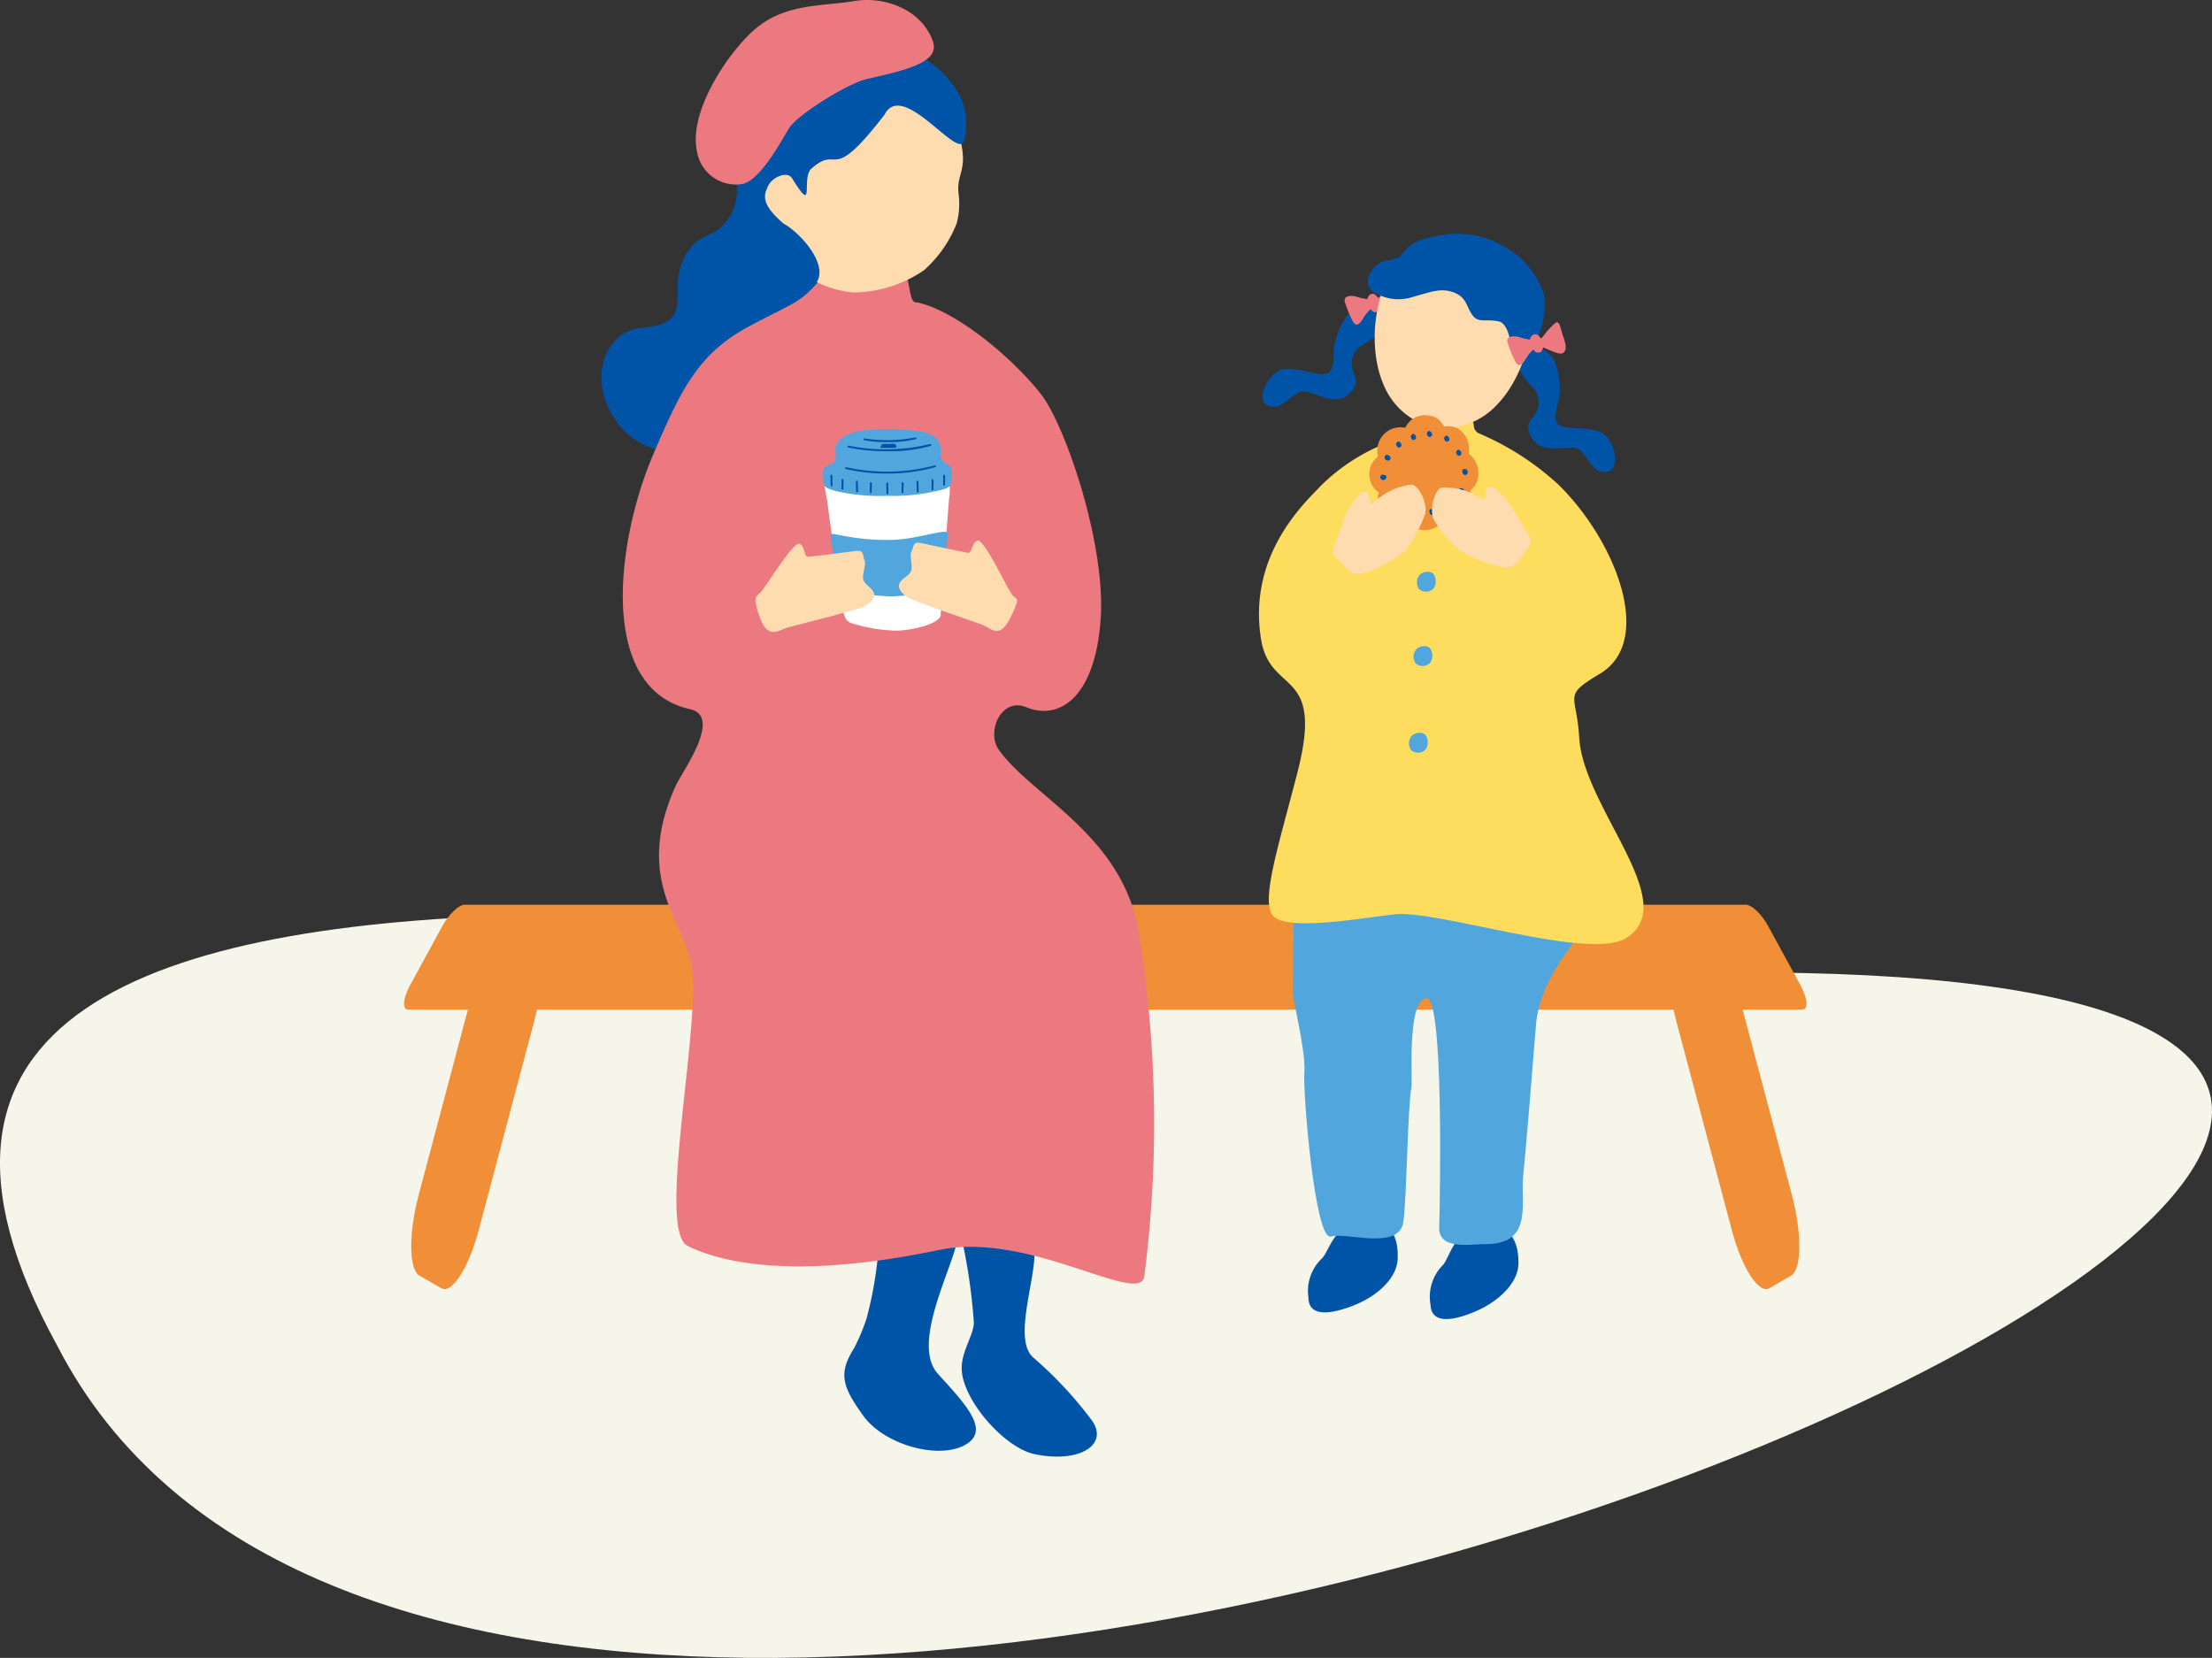 <svg xmlns="http://www.w3.org/2000/svg" xmlns:xlink="http://www.w3.org/1999/xlink" width="162.61" height="121.885" viewBox="0 0 162.61 121.885">
  <rect x="0" y="0" width="162.61" height="121.885" fill="#333333" stroke="none"/>
  <defs>
    <clipPath id="clip-path">
      <rect id="長方形_48" data-name="長方形 48" width="162.61" height="121.885" fill="none"/>
    </clipPath>
  </defs>
  <g id="グループ_191" data-name="グループ 191" transform="translate(0 0)">
    <g id="グループ_188" data-name="グループ 188" transform="translate(0 0)">
      <g id="グループ_187" data-name="グループ 187" clip-path="url(#clip-path)">
        <path id="パス_2201" data-name="パス 2201" d="M121.256,58.29c-34.8.736-143.912-21.5-117.045,27.332C38.043,151.406,250.676,54.446,121.256,58.29" transform="translate(0 13.316)" fill="#f5f5e9"/>
      </g>
    </g>
    <g id="グループ_190" data-name="グループ 190" transform="translate(0 0)">
      <g id="グループ_189" data-name="グループ 189" clip-path="url(#clip-path)">
        <path id="パス_2202" data-name="パス 2202" d="M126.47,59.252c.533.977.595,1.792.127,1.792H24.131c-.468,0-.407-.816.127-1.792L26.632,54.9c.475-.872,1.209-1.571,1.639-1.571h94.187c.43,0,1.164.7,1.638,1.571Z" transform="translate(5.887 13.183)" fill="#f18e38"/>
        <path id="パス_2203" data-name="パス 2203" d="M24.783,74.344c-.748,2.817-.721,5.468.061,5.92l1.591.92c.782.453,2.022-1.465,2.769-4.283l4.063-15.3c.747-2.817.721-5.469-.061-5.92l-1.591-.92c-.782-.453-2.022,1.465-2.769,4.283Z" transform="translate(5.992 13.52)" fill="#f18e38"/>
        <path id="パス_2204" data-name="パス 2204" d="M107.408,74.344c.748,2.817.721,5.468-.061,5.92l-1.591.92c-.782.453-2.022-1.465-2.769-4.283L98.924,61.6c-.747-2.817-.721-5.469.061-5.92l1.591-.92c.782-.453,2.022,1.465,2.769,4.283Z" transform="translate(24.319 13.52)" fill="#f18e38"/>
        <path id="パス_2205" data-name="パス 2205" d="M33.932,57.258c-1.772,0-3.733,0-5.816-.02a.211.211,0,0,1-.211-.213.224.224,0,0,1,.215-.212c4.691.034,8.763.017,11.458.006l1.591-.006a.213.213,0,1,1,0,.425l-1.591.006c-1.5.006-3.426.014-5.647.014" transform="translate(6.898 14.044)" fill="#f18e38"/>
        <path id="パス_2206" data-name="パス 2206" d="M71.049,57.073c-.742,0-1.483,0-2.159-.009a.213.213,0,0,1,0-.425h0c1.507.016,3.344.009,4.789,0,.947,0,1.725-.009,2.139,0a.213.213,0,0,1,0,.425h0c-.413,0-1.19,0-2.131,0-.8,0-1.72.006-2.638.006" transform="translate(16.977 14.001)" fill="#f18e38"/>
        <path id="パス_2207" data-name="パス 2207" d="M102.7,57.113c-2.059,0-4.88-.025-7.3-.045l-.682-.006a.213.213,0,0,1,0-.425h0l.683.006c3.535.031,7.933.07,9.534.026h.006a.213.213,0,0,1,.006.425c-.51.014-1.3.019-2.251.019" transform="translate(23.361 14.001)" fill="#f18e38"/>
        <path id="パス_2208" data-name="パス 2208" d="M66.309,86.6a29.1,29.1,0,0,0-4.337-4.668c-1.616-1.378.359-6.172.045-8.193s-2.08-1.206-3.45-1.346c0,0-2.1-.252-1.923.544a41.691,41.691,0,0,1,.948,6.446c-.062,1.083-1.1,2.3-.859,3.774.373,2.286,3.24,5.443,5.347,5.872,3.236.66,5.4-.656,4.229-2.428" transform="translate(14 17.883)" fill="#0054a7"/>
        <path id="パス_2209" data-name="パス 2209" d="M56.651,83.558c-1.823-2,.545-6.735,1.277-9.245S57,71.37,55.413,70.7c-1.7-.7-2.936,2.065-3.1,3.154a28.039,28.039,0,0,1-.925,5.669,15.068,15.068,0,0,1-.908,2.153c-1.2,1.885-.827,2.864.688,4.968s5.439,3.213,7.417,2.166c1.962-1.036.2-2.907-1.933-5.247" transform="translate(12.303 17.448)" fill="#0054a7"/>
        <path id="パス_2210" data-name="パス 2210" d="M41.974,15.182c-2.214,2.865.923,5.486-3.578,5.861-2.86.239-4.218,4.245-1.376,7.463,2.287,2.59,9.052,2.5,11.7,3.333,4.171,1.316,6.15-3.885,5.438-10.146-.3-2.6-7.975-11.579-9.282-8.774-.672,1.442-1.9.973-2.9,2.264" transform="translate(8.763 3.061)" fill="#0054a7"/>
        <path id="パス_2211" data-name="パス 2211" d="M38.912,29.769c2.164-5.095,3.431-7.593,7.264-9.6,3.039-1.6,3.5-1.636,4.707-2.957,1.191-1.3-.409-2.821,5.483-1.808,1.84.317,1.09,3.265,1.994,3.1,2.992.675,7.13,4.228,9.1,6.761,1.782,2.291,4.762,11,4.378,16.514-.4,5.8-3.061,7.481-5.456,6.492-1.862-.767-2.965,1.811-2.033,3.12,2.477,3.485,9.216,6.323,10.318,13.591A87.9,87.9,0,0,1,75.047,90.1c-.262,2.223-8.364-3.23-14.869-1.972-2.045.4-12.524,2.736-18.7-.253-2.368-1.146,1.2-17.171.226-20.934-.868-3.333-4.042-6.335-1.124-12.854.491-1.1,3.5-5.135,1.068-5.677-6.792-1.518-5.415-12.329-2.735-18.641" transform="translate(9.074 3.726)" fill="#ed7980"/>
        <path id="パス_2212" data-name="パス 2212" d="M59.137,8.495c-.374-1.059-2.679-5.915-7.655-6.181-4.375-.234-8.618,9.832-5.616,14.91a7.335,7.335,0,0,0,5.811,3.705A9.293,9.293,0,0,0,56.83,19.3a8.93,8.93,0,0,0,2.408-3.447,5.629,5.629,0,0,0,.142-2.168c-.21-1.727.988-1.7-.243-5.186" transform="translate(11.089 0.571)" fill="#ffdbb0"/>
        <path id="パス_2213" data-name="パス 2213" d="M56.133,3a11.374,11.374,0,0,0-3.526-1.372c-3.258-.508-7.451,2.025-8.45,5.954-.8,3.128-.218,4.46-.3,5.962a3.558,3.558,0,0,1-1.651,3.144c-2.357,1.4,4.262,5.5,6.715,4.346,2.553-1.2-.4-4.343-1.606-4.964-1.746-1.488-1.465-2.138-1.157-2.791s1.411-1.125,1.762-.556c1.749,2.822.636-.021,1.414-.708,2.112-1.868,1.3,1.335,5.383-3.976,1.352-2.615,5.474,3.5,5.867,1.891.851-3.481-2.059-5.7-4.45-6.929" transform="translate(10.31 0.387)" fill="#0054a7"/>
        <path id="パス_2214" data-name="パス 2214" d="M57.749,28.475c-.045-.082-.125-.092-.257,0a2.936,2.936,0,0,1-.863.284,18.448,18.448,0,0,1-3.481.368,12.786,12.786,0,0,1-4.315-.654c-.429-.14-.086.919-.024,1.463.115,1,.442,3.218.725,5.015.135.858.231,1.537.3,2.025.171,1.142.171,1.571.7,1.8a11.814,11.814,0,0,0,3.38.565c1.215-.03,3.22-.536,3.224-1.176s.549-7.735.611-8.547a3.16,3.16,0,0,0,0-1.146" transform="translate(12.019 7.023)" fill="#fff"/>
        <path id="パス_2215" data-name="パス 2215" d="M49.609,29.883c-1.029-.257-1.066-.4-1.086-.886-.029-.715-.069-.92.6-1.144.6-.2.094-1.116.428-1.544.515-.657,1.228-1,3.688-1,2.629,0,3.386.306,3.744.829.372.543-.086,1.4.571,1.686.448.195.438.478.4,1.144-.029.5-.192.631-.571.742a14.2,14.2,0,0,1-4.173.486,14.435,14.435,0,0,1-3.6-.314" transform="translate(11.991 6.257)" fill="#51a7dd"/>
        <path id="パス_2216" data-name="パス 2216" d="M52.893,28.033a12.885,12.885,0,0,1-3.024-.331.07.07,0,1,1,.035-.135,13.6,13.6,0,0,0,6.5-.138.069.069,0,1,1,.04.132,12.5,12.5,0,0,1-3.548.471" transform="translate(12.315 6.78)" fill="#0054a7"/>
        <path id="パス_2217" data-name="パス 2217" d="M52.9,26.7a13.291,13.291,0,0,1-2.894-.273.069.069,0,0,1,.034-.135,13.827,13.827,0,0,0,5.98-.116.069.069,0,0,1,.046.131A10.563,10.563,0,0,1,52.9,26.7" transform="translate(12.348 6.471)" fill="#0054a7"/>
        <path id="パス_2218" data-name="パス 2218" d="M49.034,28.844a.068.068,0,0,1-.069-.069c0-.081-.007-.307-.012-.485,0-.118-.007-.217-.007-.239a.069.069,0,0,1,.138,0c0,.022,0,.118.006.236.006.18.012.408.012.489a.068.068,0,0,1-.069.069" transform="translate(12.099 6.917)" fill="#0054a7"/>
        <path id="パス_2219" data-name="パス 2219" d="M49.673,29.032a.07.07,0,0,1-.069-.057,1.792,1.792,0,0,1,0-.289,3.3,3.3,0,0,0,0-.384.068.068,0,0,1,.062-.074.069.069,0,0,1,.075.062,3.573,3.573,0,0,1,0,.4,1.618,1.618,0,0,0,0,.262.069.069,0,0,1-.057.079h-.011" transform="translate(12.261 6.978)" fill="#0054a7"/>
        <path id="パス_2220" data-name="パス 2220" d="M50.537,29.193a.068.068,0,0,1-.069-.069c0-.081-.007-.307-.012-.485,0-.118-.007-.217-.007-.239a.069.069,0,0,1,.138,0c0,.022,0,.118.006.236.006.18.012.408.012.489a.068.068,0,0,1-.069.069" transform="translate(12.471 7.004)" fill="#0054a7"/>
        <path id="パス_2221" data-name="パス 2221" d="M51.344,29.228a.07.07,0,0,1-.069-.057,1.793,1.793,0,0,1,0-.289,3.293,3.293,0,0,0,0-.384.069.069,0,0,1,.137-.011,3.573,3.573,0,0,1,0,.4,1.759,1.759,0,0,0,0,.261.069.069,0,0,1-.057.08h-.011" transform="translate(12.674 7.026)" fill="#0054a7"/>
        <path id="パス_2222" data-name="パス 2222" d="M52.327,29.3a.068.068,0,0,1-.069-.069c0-.081-.007-.307-.012-.485,0-.118-.007-.217-.007-.239a.069.069,0,0,1,.138,0c0,.022,0,.118.007.236,0,.18.011.408.011.489a.068.068,0,0,1-.069.069" transform="translate(12.913 7.031)" fill="#0054a7"/>
        <path id="パス_2223" data-name="パス 2223" d="M53.216,29.23a.069.069,0,0,1-.069-.057,1.632,1.632,0,0,1,0-.289,3.583,3.583,0,0,0,0-.383.066.066,0,0,1,.062-.075.069.069,0,0,1,.074.062,3.317,3.317,0,0,1,0,.4,1.765,1.765,0,0,0,0,.261.069.069,0,0,1-.057.079h-.01" transform="translate(13.136 7.027)" fill="#0054a7"/>
        <path id="パス_2224" data-name="パス 2224" d="M54.112,29.2a.068.068,0,0,1-.069-.069c0-.081-.007-.307-.012-.485,0-.118-.007-.217-.007-.239a.069.069,0,0,1,.138,0c0,.022,0,.118.007.236,0,.18.011.408.011.489a.068.068,0,0,1-.069.069" transform="translate(13.354 7.006)" fill="#0054a7"/>
        <path id="パス_2225" data-name="パス 2225" d="M54.98,29.055A.07.07,0,0,1,54.911,29a1.952,1.952,0,0,1,0-.289,3.3,3.3,0,0,0,0-.384.068.068,0,0,1,.064-.074.07.07,0,0,1,.074.062,3.3,3.3,0,0,1,0,.4,1.6,1.6,0,0,0,0,.261.069.069,0,0,1-.057.08H54.98" transform="translate(13.572 6.984)" fill="#0054a7"/>
        <path id="パス_2226" data-name="パス 2226" d="M55.662,28.787a.068.068,0,0,1-.067-.057,1.762,1.762,0,0,1,0-.289,3.3,3.3,0,0,0,0-.384.069.069,0,0,1,.137-.011,3.594,3.594,0,0,1,0,.4,1.765,1.765,0,0,0,0,.261.069.069,0,0,1-.057.079h-.011" transform="translate(13.741 6.917)" fill="#0054a7"/>
        <path id="パス_2227" data-name="パス 2227" d="M52.59,26.126a7.914,7.914,0,0,1-1.635-.132.069.069,0,1,1,.032-.135,10.616,10.616,0,0,0,3.7-.074.069.069,0,0,1,.089.042.068.068,0,0,1-.044.087,8.337,8.337,0,0,1-2.138.211" transform="translate(12.583 6.374)" fill="#0054a7"/>
        <path id="パス_2228" data-name="パス 2228" d="M52.138,26.167c.475,0,.544.006.7-.009a.227.227,0,0,1,.238.22c0,.086-.263.086-.562.086s-.637.025-.615-.062.095-.234.238-.234" transform="translate(12.829 6.466)" fill="#0054a7"/>
        <path id="パス_2229" data-name="パス 2229" d="M57.558,31.478c.014.4-.116,1.152-.157,1.872-.046.819-.121,1.53-.128,1.686-.015.3-.036.454-.186.5a16.612,16.612,0,0,1-3.616.562,19.117,19.117,0,0,1-3.416-.419c-.329-.057-.446-.1-.514-.387a13.994,13.994,0,0,1-.287-1.686c-.06-.518-.251-1.474-.286-1.8-.041-.387.024-.327.529-.242a17.161,17.161,0,0,0,3.935.38c1.906-.036,4.2-.924,4.126-.466" transform="translate(12.103 7.749)" fill="#51a7dd"/>
        <path id="パス_2230" data-name="パス 2230" d="M47.017,38.172c.853-.222,4.948-1.248,5.465-1.5s.905-.659.731-1.048-.683-.57-.767-.979.249-1.091.094-1.391.032-.763-.657-.67-3.088.4-3.461.424-.212-.808-.667-.952-2.334,2.945-2.749,3.455-.69.3-.257,1.668c.66,2.079,1.416,1.211,2.269.989" transform="translate(11.008 7.925)" fill="#ffdbb0"/>
        <path id="パス_2231" data-name="パス 2231" d="M59.008,38.016c-.832-.292-4.827-1.655-5.322-1.944s-.848-.732-.642-1.106.73-.51.847-.91-.158-1.109.022-1.394.03-.763.71-.612,3.046.65,3.414.71.279-.787.745-.893,2.1,3.369,2.476,3.912.67.1.087,1.412c-.947,2.124-1.5,1.119-2.336.827" transform="translate(13.098 7.877)" fill="#ffdbb0"/>
        <path id="パス_2232" data-name="パス 2232" d="M58.416,2.951C57.455.49,54.6-.252,52.723.07,50.3.485,47.486.2,45.2,2.29,43.24,4.085,40.482,8.259,41.1,11.129a2.9,2.9,0,0,0,3.326,2.4c1.325-.268,2.8-3.052,3.435-4.087S52.246,6.1,53.612,5.8c3.325-.736,5.4-1.328,4.8-2.845" transform="translate(10.137 0)" fill="#ed7980"/>
        <path id="パス_2233" data-name="パス 2233" d="M81.745,72.035c1.605-.037,2.018,1.416,1.931,2.784s-1.5,2.653-3.164,3.32c-1.013.408-3.366,1.2-3.389-.548a3.308,3.308,0,0,1,.917-2.809c.4-.319.671-1.328,1.266-1.9a4.426,4.426,0,0,1,2.44-.843" transform="translate(19.064 17.807)" fill="#0054a7"/>
        <path id="パス_2234" data-name="パス 2234" d="M88.759,72.34c1.6-.091,2.064,1.348,2.022,2.718s-1.413,2.7-3.052,3.424c-1,.442-3.325,1.311-3.406-.435a3.306,3.306,0,0,1,.823-2.837c.389-.333.627-1.349,1.2-1.946a4.418,4.418,0,0,1,2.41-.923" transform="translate(20.84 17.882)" fill="#0054a7"/>
        <path id="パス_2235" data-name="パス 2235" d="M76.2,61.828c.074-2.326,0-3.567.1-5.712.173-3.468,3.177-10.959,6.606-10.838s9.35-.957,9.978-.96c1.586-.007,2.332.3,4.051,2.955,2.4,3.705,2.953,5.6,1.508,8.848-.564,1.267-4.058,4.369-4.365,8.271-.147,1.881-.8,9.892-.937,11.029-.238,1.929.814,5.087-2.741,5.087-1.217,0-3.493.458-3.439-1.245.057-1.741.36-16.913-.927-16.84-1.473.084-1.018,6.233-1.108,6.5-.289,1.579-.337,7.866-.592,9.911-.272,2.186-4.166.783-5.337,1.116s-2.063-10.62-1.949-12.033c.133-1.665-.876-5.3-.851-6.09" transform="translate(18.837 10.955)" fill="#51a7dd"/>
        <path id="パス_2236" data-name="パス 2236" d="M96.261,29.622a20.364,20.364,0,0,0-5.952-3.834c-.489-.388-.147-.536-.5-1.045-.282-.4-3.769-.432-4.068.166A3.15,3.15,0,0,1,84,26.371a14.325,14.325,0,0,0-5.247,3.3c-1.028,1.113-5.392,4.978-4.4,11.242.67,4.247,4.694,2.012,2.681,9.835-1.341,5.217-2.61,9.1-1.9,10.4.858,1.564,8.253-.039,9.612,0,3.912.112,13.86,3.352,16.431,1.788,4.2-2.556-3.128-9.586-3.429-14.752-.19-3.279-1.266-3.021,1.529-4.7,4.02-2.412,1.17-9.728-3.018-13.86" transform="translate(18.344 6.044)" fill="#fedc5e"/>
        <path id="パス_2237" data-name="パス 2237" d="M83.548,18.108a2.755,2.755,0,0,0-2.726.434,5.308,5.308,0,0,0-1.141,2.541c-.07.667.079,1.83-.649,1.976s-2.276-.619-3.234-.306-1.959,2.2-1.01,2.629c1.1.5,1.877-1.121,2.685-1.044s2.334,1.137,3.3.191c.838-.821.444-1.084.279-1.756a1.58,1.58,0,0,1,.76-1.88,4.7,4.7,0,0,0,1.8-1.672c.262-.577.321-.678-.065-1.112" transform="translate(18.393 4.433)" fill="#0054a7"/>
        <path id="パス_2238" data-name="パス 2238" d="M80.09,17.694c-.508-.117-.958-.009-.809.428a9.759,9.759,0,0,0,.574,1.4c.141.208.314.466.706-.127a3.036,3.036,0,0,1,.731-.877c.278-.243.284-.183.868.057s1.039.47,1.25.252.168-.571-.045-1.182-.273-1.251-.609-.955a5.64,5.64,0,0,0-.817.893.772.772,0,0,1-.779.339,5.964,5.964,0,0,1-1.069-.227" transform="translate(19.591 4.107)" fill="#ed7980"/>
        <path id="パス_2239" data-name="パス 2239" d="M80.783,17.38a.557.557,0,0,0-.123.692c.161.387.314.59.47.592.291.006.316-.057.415-.326s.022-.47-.2-.772-.367-.277-.564-.187" transform="translate(19.923 4.282)" fill="#ed7980"/>
        <path id="パス_2240" data-name="パス 2240" d="M89.677,20.259a2.753,2.753,0,0,1,2.5,1.18A5.323,5.323,0,0,1,92.56,24.2c-.12.66-.587,1.735.07,2.078s2.357.042,3.19.611,1.267,2.66.236,2.806c-1.2.171-1.49-1.6-2.286-1.752s-2.559.439-3.223-.74c-.575-1.021-.123-1.165.222-1.765a1.579,1.579,0,0,0-.2-2.017A4.7,4.7,0,0,1,89.3,21.309c-.091-.629-.118-.741.373-1.05" transform="translate(22.063 5.004)" fill="#0054a7"/>
        <path id="パス_2241" data-name="パス 2241" d="M81.633,24.707a5.313,5.313,0,0,0,3.734,3.271,5.373,5.373,0,0,0,4.681-1.717c2.962-3.069,4.4-10.947-2.054-12.139s-8,6.666-6.361,10.585" transform="translate(20.03 3.461)" fill="#ffdbb0"/>
        <path id="パス_2242" data-name="パス 2242" d="M91.274,15.121a6.849,6.849,0,0,0-5.032-1.28c-1.878.294-2.522.651-3.038,1.363s-1.291.322-1.9.853-.959,1.322-.392,1.909a3.364,3.364,0,0,0,3.078.439c1.232-.331,1.993-.671,2.948-.311s.919,1.03,1.364,1.655.948.276,1.927.471.93,2.663,1.321,3c.414.364.8-.231,1.2-.989a6.546,6.546,0,0,0,.813-4.04,6.276,6.276,0,0,0-2.287-3.077" transform="translate(19.93 3.405)" fill="#0054a7"/>
        <path id="パス_2243" data-name="パス 2243" d="M89.677,20.077c-.506-.117-.957-.009-.808.428a9.761,9.761,0,0,0,.574,1.4c.141.208.314.466.706-.127a3.036,3.036,0,0,1,.731-.877c.278-.243.286-.183.868.057s1.039.47,1.25.252.168-.571-.046-1.182-.272-1.251-.606-.955a5.651,5.651,0,0,0-.818.893.772.772,0,0,1-.779.339,6,6,0,0,1-1.07-.227" transform="translate(21.961 4.696)" fill="#ed7980"/>
        <path id="パス_2244" data-name="パス 2244" d="M90.37,19.762a.557.557,0,0,0-.123.692c.161.387.314.59.469.592.292.006.317-.057.417-.326s.022-.47-.2-.772-.365-.277-.562-.187" transform="translate(22.292 4.871)" fill="#ed7980"/>
        <path id="パス_2245" data-name="パス 2245" d="M88.049,27.311a.165.165,0,0,0-.025-.015,1.831,1.831,0,0,0-.655-1.744,1.5,1.5,0,0,0-1.156-.237,1.9,1.9,0,0,0-.475-.579,1.731,1.731,0,0,0-1.845.01,1.846,1.846,0,0,0-.539.651,1.712,1.712,0,0,0-2,2.112,1.644,1.644,0,0,0-.079,2.542c.047.036.1.067.143.1a1.4,1.4,0,0,0,.509,1.6,1.721,1.721,0,0,0,1.379.349,1.585,1.585,0,0,0,.4.445,1.707,1.707,0,0,0,2.6-.564,1.652,1.652,0,0,0,1.806-.99,1.838,1.838,0,0,0,.032-1.008,1.351,1.351,0,0,0,.5-.666,1.833,1.833,0,0,0-.6-2" transform="translate(19.948 6.05)" fill="#f18e38"/>
        <path id="パス_2246" data-name="パス 2246" d="M82.663,26.363a.239.239,0,0,1-.152.109c-.109.012-.239-.16-.215-.288a.237.237,0,0,1,.145-.158c.11-.017.307.2.222.338" transform="translate(20.343 6.434)" fill="#0054a7"/>
        <path id="パス_2247" data-name="パス 2247" d="M84.473,25.741a.236.236,0,0,1-.152.11c-.108.011-.239-.16-.215-.288a.237.237,0,0,1,.145-.158c.11-.017.307.2.222.337" transform="translate(20.79 6.28)" fill="#0054a7"/>
        <path id="パス_2248" data-name="パス 2248" d="M85.489,26.017a.239.239,0,0,1-.152.109c-.109.012-.239-.16-.215-.288a.24.24,0,0,1,.145-.158c.11-.017.307.2.222.338" transform="translate(21.041 6.348)" fill="#0054a7"/>
        <path id="パス_2249" data-name="パス 2249" d="M81.806,28.15a.278.278,0,0,1-.081.186.263.263,0,0,1-.36-.089.247.247,0,0,1,.046-.221c.092-.085.4-.044.4.123" transform="translate(20.111 6.918)" fill="#0054a7"/>
        <path id="パス_2250" data-name="パス 2250" d="M82.038,29.16a.276.276,0,0,1,.2.01.26.26,0,0,1,.051.368.252.252,0,0,1-.224.037c-.113-.056-.187-.355-.03-.415" transform="translate(20.257 7.205)" fill="#0054a7"/>
        <path id="パス_2251" data-name="パス 2251" d="M83.013,29.864a.276.276,0,0,1,.2.01.26.26,0,0,1,.051.368.252.252,0,0,1-.224.037c-.113-.056-.187-.355-.03-.415" transform="translate(20.498 7.379)" fill="#0054a7"/>
        <path id="パス_2252" data-name="パス 2252" d="M84.343,30.013a.276.276,0,0,1,.2.01.26.26,0,0,1,.051.368.252.252,0,0,1-.224.037c-.113-.056-.187-.355-.03-.415" transform="translate(20.827 7.416)" fill="#0054a7"/>
        <path id="パス_2253" data-name="パス 2253" d="M85.373,29.624a.276.276,0,0,1,.2.01.26.26,0,0,1,.05.368.249.249,0,0,1-.223.037c-.113-.056-.187-.355-.03-.415" transform="translate(21.082 7.32)" fill="#0054a7"/>
        <path id="パス_2254" data-name="パス 2254" d="M82.042,27.115a.273.273,0,0,1-.161.122.26.26,0,0,1-.272-.252.245.245,0,0,1,.147-.171c.122-.029.368.155.286.3" transform="translate(20.173 6.628)" fill="#0054a7"/>
        <path id="パス_2255" data-name="パス 2255" d="M83.495,25.952a.241.241,0,0,1-.172.071c-.11-.011-.2-.21-.145-.328a.235.235,0,0,1,.177-.122c.11.007.254.261.14.379" transform="translate(20.558 6.322)" fill="#0054a7"/>
        <path id="パス_2256" data-name="パス 2256" d="M86.2,26.848a.239.239,0,0,1-.152.109c-.109.012-.239-.16-.215-.288a.24.24,0,0,1,.145-.158c.11-.017.307.2.222.338" transform="translate(21.217 6.553)" fill="#0054a7"/>
        <path id="パス_2257" data-name="パス 2257" d="M86.285,27.657a.276.276,0,0,1,.2.01.26.26,0,0,1,.051.368.252.252,0,0,1-.224.037c-.113-.056-.187-.355-.03-.415" transform="translate(21.307 6.833)" fill="#0054a7"/>
        <path id="パス_2258" data-name="パス 2258" d="M86.081,28.795a.276.276,0,0,1,.2.01.26.26,0,0,1,.051.368.252.252,0,0,1-.225.037c-.113-.056-.187-.355-.03-.415" transform="translate(21.257 7.115)" fill="#0054a7"/>
        <path id="パス_2259" data-name="パス 2259" d="M91.467,32.213c.127.239.322.5.045.884-.923,1.288-.954,1.628-1.959,1.479a9.146,9.146,0,0,1-3.15-1.237,8.154,8.154,0,0,1-1.887-2.271c-.306-.682.075-2.23.634-2.314a4.829,4.829,0,0,1,2.971.868c.323.168.132-.767.393-.909.433-.234,1.533,1.08,1.908,1.695.42.858.785,1.308,1.046,1.8" transform="translate(20.865 7.091)" fill="#ffdbb0"/>
        <path id="パス_2260" data-name="パス 2260" d="M78.664,33.023c-.085.257-.234.545.1.879,1.122,1.117,1.211,1.448,2.176,1.135a8.119,8.119,0,0,0,2.875-1.573,9.063,9.063,0,0,0,1.535-2.751c.19-.723-.465-2.156-1.03-2.146a4.823,4.823,0,0,0-2.786,1.348c-.291.218-.257-.736-.538-.832-.466-.16-1.333,1.318-1.6,1.987-.272.917-.556,1.421-.733,1.953" transform="translate(19.419 7.062)" fill="#ffdbb0"/>
        <path id="パス_2261" data-name="パス 2261" d="M83.749,33.906c.191-.2.776-.328,1.01,0a.936.936,0,0,1-.022,1.028.762.762,0,0,1-1.055.045.838.838,0,0,1,.067-1.076" transform="translate(20.645 8.332)" fill="#51a7dd"/>
        <path id="パス_2262" data-name="パス 2262" d="M83.547,38.285c.191-.2.776-.327,1.01,0a.939.939,0,0,1-.022,1.029.766.766,0,0,1-1.055.044.839.839,0,0,1,.067-1.078" transform="translate(20.595 9.415)" fill="#51a7dd"/>
        <path id="パス_2263" data-name="パス 2263" d="M83.278,43.394c.191-.2.776-.328,1.01,0a.939.939,0,0,1-.021,1.029.765.765,0,0,1-1.056.044.838.838,0,0,1,.067-1.076" transform="translate(20.529 10.678)" fill="#51a7dd"/>
      </g>
    </g>
  </g>
</svg>
